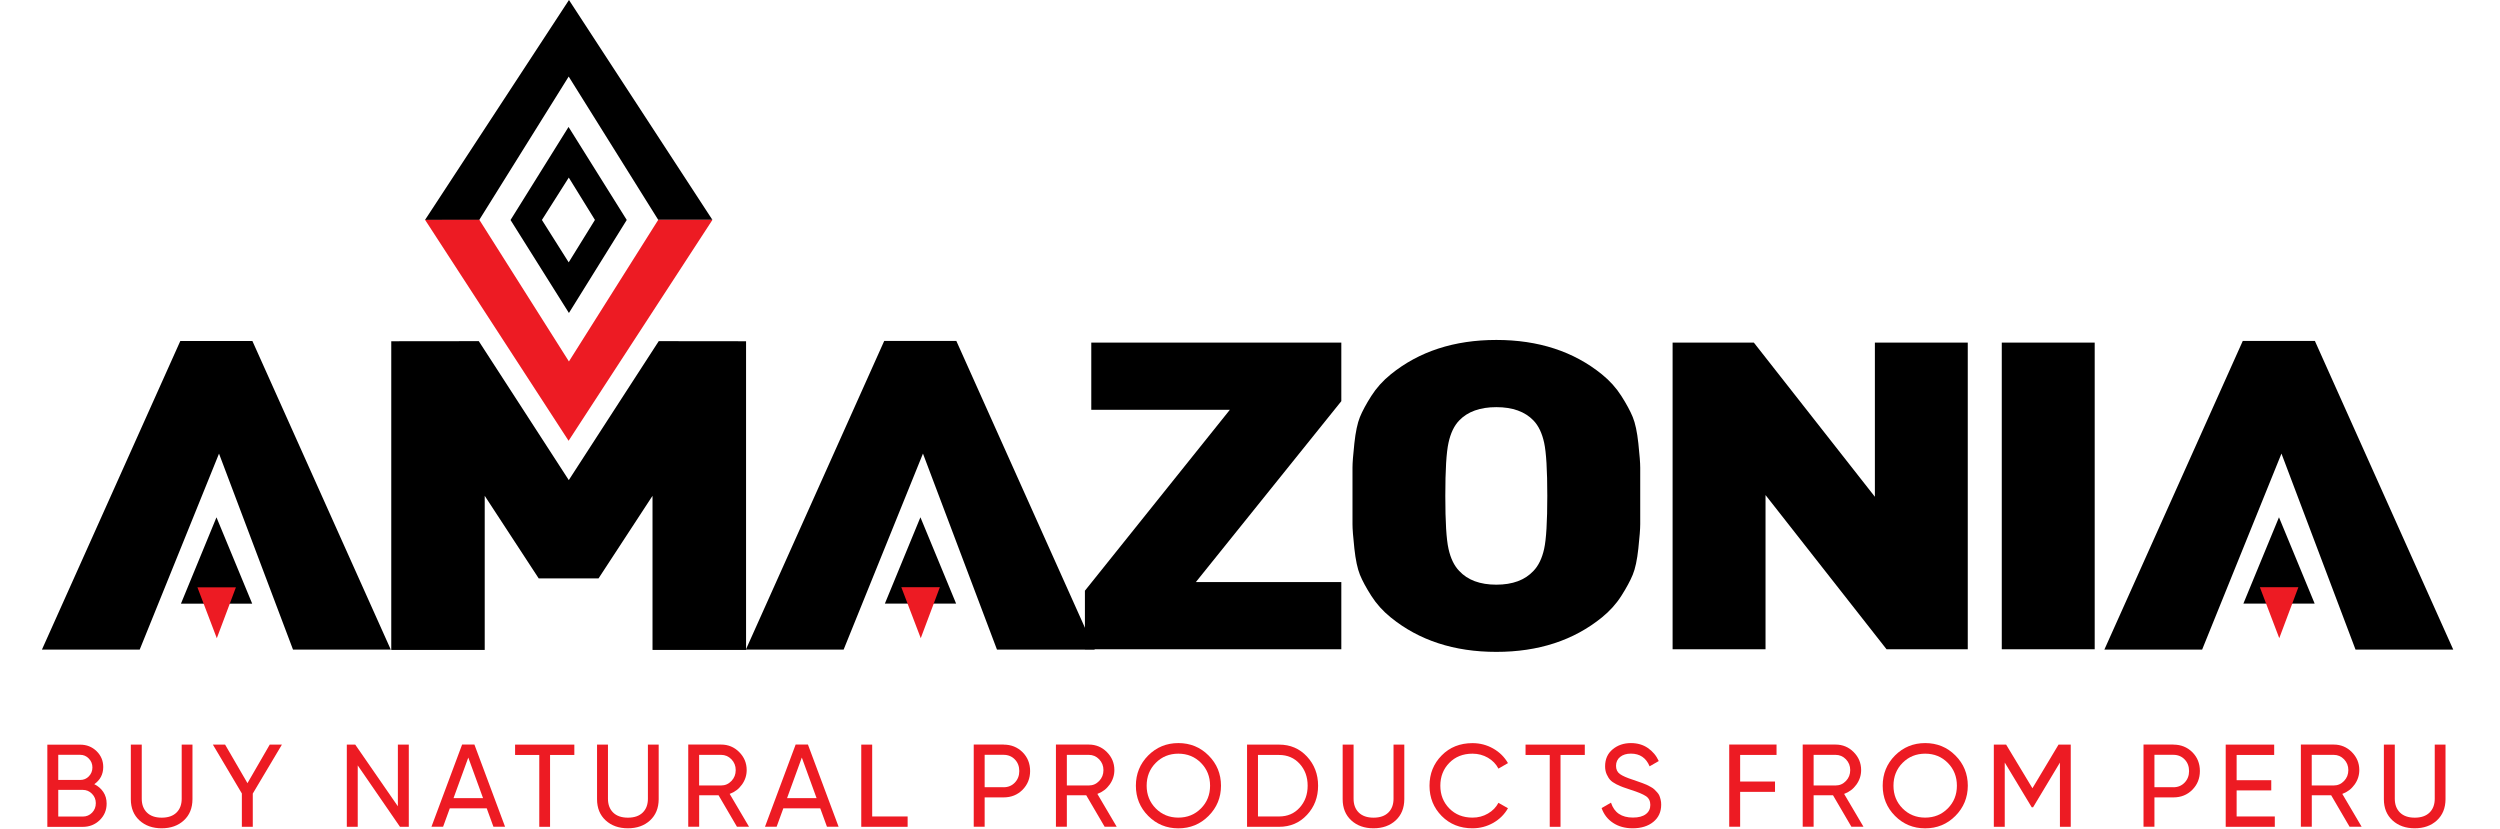 <svg xmlns="http://www.w3.org/2000/svg" viewBox="0 0 507.83 173.17" width="217" height="72">
	<style type="text/css">
		.st0{fill:#ED1B23;}
	</style>
	<g>
		<path d="M272.98,135.55h-53.53v-12.23l30.26-37.77h-28.93V71.52h52.2v12.23l-30.37,37.77h30.37V135.55z"/>
		<path d="M335.38,97.64c0,0.99,0,2.96,0,5.89c0,2.94,0,4.9,0,5.89c0,0.99-0.13,2.68-0.39,5.08c-0.26,2.4-0.65,4.23-1.17,5.48c-0.52,1.26-1.31,2.73-2.38,4.41c-1.07,1.68-2.42,3.18-4.05,4.5c-5.91,4.8-13.26,7.2-22.05,7.2c-8.79,0-16.15-2.4-22.05-7.2c-1.63-1.32-2.98-2.82-4.05-4.5c-1.07-1.68-1.87-3.15-2.38-4.41c-0.51-1.26-0.9-3.09-1.16-5.48c-0.26-2.4-0.39-4.09-0.39-5.08c0-0.99,0-2.95,0-5.89c0-2.94,0-4.9,0-5.89c0-0.99,0.13-2.68,0.39-5.08c0.26-2.4,0.65-4.23,1.16-5.49c0.52-1.26,1.31-2.73,2.38-4.41c1.07-1.68,2.42-3.18,4.05-4.5c5.91-4.79,13.26-7.19,22.05-7.19c8.79,0,16.15,2.4,22.05,7.19c1.63,1.32,2.98,2.82,4.05,4.5c1.07,1.68,1.86,3.15,2.38,4.41c0.52,1.26,0.91,3.09,1.17,5.49C335.25,94.96,335.38,96.65,335.38,97.64z M315.32,114.59c0.44-1.98,0.66-5.66,0.66-11.06s-0.22-9.1-0.66-11.11c-0.44-2.01-1.18-3.55-2.22-4.63c-1.78-1.86-4.36-2.79-7.76-2.79c-3.4,0-5.98,0.93-7.76,2.79c-1.04,1.08-1.78,2.62-2.22,4.63c-0.45,2.01-0.67,5.71-0.67,11.11s0.22,9.08,0.67,11.06c0.44,1.98,1.18,3.51,2.22,4.59c1.77,1.92,4.36,2.88,7.76,2.88c3.4,0,5.98-0.96,7.76-2.88C314.14,118.1,314.88,116.57,315.32,114.59z"/>
		<path d="M403.77,135.55h-16.96l-25.27-32.2v32.2h-19.4V71.52h16.96l25.27,32.19V71.52h19.39V135.55z"/>
		<path d="M430.26,135.55h-19.4V71.52h19.4V135.55z"/>
		<polygon points="476.23,71.18 461.17,71.18 432.28,135.61 452.69,135.61 469.25,94.69 484.71,135.61 505.11,135.61"/>
		<polygon points="476.18,126.01 461.3,126.01 468.73,107.99"/>
		<polygon class="st0" points="472.78,122.59 464.74,122.59 468.79,133.23"/>
		<polygon points="192.61,71.18 177.55,71.18 148.67,135.61 169.08,135.61 185.64,94.69 201.09,135.61 221.5,135.61"/>
		<polygon points="192.56,126.01 177.69,126.01 185.11,107.99"/>
		<polygon class="st0" points="189.17,122.59 181.12,122.59 185.18,133.23"/>
		<polygon points="45.65,71.19 30.6,71.19 1.71,135.62 22.12,135.62 38.68,94.7 54.13,135.62 74.54,135.62"/>
		<polygon points="45.61,126.03 30.73,126.03 38.15,108"/>
		<polygon class="st0" points="42.21,122.61 34.17,122.61 38.22,133.24"/>
		<polygon points="130.37,45.89 141.68,45.89 111.74,0 81.69,45.91 93.01,45.91 111.68,15.98"/>
		<polygon class="st0" points="111.73,75.46 93.02,45.88 81.7,45.9 111.66,92.02 141.69,45.9 130.37,45.9"/>
		<path d="M111.65,26.5L99.54,45.93l12.19,19.41l12.07-19.42L111.65,26.5z M111.68,54.77l-5.59-8.85l5.61-8.85l5.46,8.84L111.68,54.77z"/>
		<path d="M148.7,135.68h-19.52v-32.17l-11.27,17.24h-12.49l-11.27-17.24v32.17H74.64V71.24l18.27-0.02l18.79,29.01l18.78-29.01l18.23,0.02V135.68z"/>
	</g>
	<g>
		<path class="st0" d="M12.64,163.71c0.78,0.38,1.41,0.92,1.88,1.62c0.47,0.7,0.7,1.51,0.7,2.43c0,1.37-0.48,2.52-1.45,3.46c-0.96,0.93-2.14,1.4-3.53,1.4h-7.4v-17.16H9.7c1.34,0,2.48,0.45,3.41,1.35c0.93,0.9,1.4,2.01,1.4,3.33C14.5,161.65,13.88,162.84,12.64,163.71z M9.7,157.58H5.12v5.25H9.7c0.72,0,1.32-0.25,1.81-0.76c0.49-0.51,0.74-1.13,0.74-1.86c0-0.72-0.25-1.34-0.75-1.85C11,157.84,10.4,157.58,9.7,157.58z M10.24,170.47c0.77,0,1.41-0.27,1.94-0.81c0.52-0.54,0.78-1.2,0.78-1.99c0-0.77-0.27-1.42-0.8-1.96c-0.53-0.54-1.17-0.81-1.92-0.81H5.12v5.56H10.24z"/>
		<path class="st0" d="M31.34,171.27c-1.19,1.1-2.74,1.65-4.63,1.65s-3.44-0.55-4.64-1.65c-1.2-1.1-1.8-2.58-1.8-4.42v-11.4h2.28v11.3c0,1.21,0.36,2.17,1.08,2.88c0.72,0.71,1.75,1.07,3.09,1.07s2.37-0.36,3.09-1.07c0.72-0.71,1.08-1.67,1.08-2.88v-11.3h2.25v11.4C33.13,168.69,32.54,170.17,31.34,171.27z"/>
		<path class="st0" d="M51.81,155.45l-6.08,10.22v6.94h-2.28v-6.96l-6.05-10.2h2.55l4.67,8.05l4.65-8.05H51.81z"/>
		<path class="st0" d="M76.02,155.45h2.28v17.16h-1.84l-8.82-12.82v12.82h-2.28v-17.16h1.76l8.9,12.88V155.45z"/>
		<path class="st0" d="M95.97,172.6l-1.4-3.85h-7.71l-1.4,3.85h-2.43l6.4-17.16H92l6.4,17.16H95.97z M87.64,166.62h6.16l-3.08-8.47L87.64,166.62z"/>
		<path class="st0" d="M112.86,155.45v2.16h-5.07v15h-2.25v-15h-5.05v-2.16H112.86z"/>
		<path class="st0" d="M128.67,171.27c-1.19,1.1-2.74,1.65-4.63,1.65s-3.44-0.55-4.64-1.65c-1.2-1.1-1.8-2.58-1.8-4.42v-11.4h2.28v11.3c0,1.21,0.36,2.17,1.08,2.88c0.72,0.71,1.75,1.07,3.09,1.07s2.37-0.36,3.09-1.07c0.72-0.71,1.08-1.67,1.08-2.88v-11.3h2.25v11.4C130.46,168.69,129.86,170.17,128.67,171.27z"/>
		<path class="st0" d="M146.81,172.6l-3.84-6.57h-4.05v6.57h-2.28v-17.16h6.86c1.47,0,2.73,0.52,3.77,1.56s1.57,2.29,1.57,3.76c0,1.11-0.33,2.12-0.99,3.04s-1.52,1.56-2.56,1.94l4.04,6.86H146.81z M138.91,157.58v6.4h4.58c0.85,0,1.57-0.31,2.17-0.94c0.6-0.63,0.89-1.38,0.89-2.27s-0.3-1.63-0.89-2.25c-0.6-0.62-1.32-0.93-2.17-0.93H138.91z"/>
		<path class="st0" d="M165.6,172.6l-1.4-3.85h-7.71l-1.4,3.85h-2.43l6.4-17.16h2.57l6.4,17.16H165.6z M157.27,166.62h6.16l-3.08-8.47L157.27,166.62z"/>
		<path class="st0" d="M175.04,170.45h7.4v2.16h-9.68v-17.16h2.28V170.45z"/>
		<path class="st0" d="M202.47,155.45c1.58,0,2.9,0.53,3.96,1.58c1.05,1.05,1.58,2.37,1.58,3.93c0,1.55-0.53,2.86-1.58,3.92c-1.05,1.06-2.37,1.59-3.96,1.59h-3.95v6.13h-2.28v-17.16H202.47z M202.47,164.35c0.95,0,1.73-0.32,2.35-0.97c0.62-0.65,0.93-1.45,0.93-2.41c0-0.98-0.31-1.79-0.93-2.43c-0.62-0.64-1.41-0.96-2.35-0.96h-3.95v6.76H202.47z"/>
		<path class="st0" d="M223.57,172.6l-3.84-6.57h-4.05v6.57h-2.28v-17.16h6.86c1.47,0,2.73,0.52,3.77,1.56s1.57,2.29,1.57,3.76c0,1.11-0.33,2.12-0.99,3.04s-1.52,1.56-2.56,1.94l4.04,6.86H223.57z M215.68,157.58v6.4h4.58c0.85,0,1.57-0.31,2.17-0.94c0.6-0.63,0.89-1.38,0.89-2.27s-0.3-1.63-0.89-2.25c-0.6-0.62-1.32-0.93-2.17-0.93H215.68z"/>
		<path class="st0" d="M245.27,170.33c-1.72,1.73-3.83,2.6-6.31,2.6c-2.48,0-4.58-0.87-6.3-2.6s-2.57-3.83-2.57-6.3c0-2.48,0.86-4.59,2.57-6.31c1.72-1.72,3.81-2.59,6.3-2.59c2.48,0,4.59,0.86,6.31,2.59c1.72,1.72,2.59,3.83,2.59,6.31C247.86,166.49,247,168.59,245.27,170.33z M234.24,168.77c1.27,1.28,2.84,1.92,4.72,1.92s3.45-0.64,4.72-1.92c1.27-1.28,1.9-2.86,1.9-4.74c0-1.9-0.63-3.48-1.9-4.77c-1.27-1.28-2.84-1.92-4.72-1.92s-3.45,0.64-4.72,1.92c-1.27,1.28-1.9,2.87-1.9,4.77C232.34,165.91,232.98,167.49,234.24,168.77z"/>
		<path class="st0" d="M259.99,155.45c2.34,0,4.28,0.83,5.82,2.49c1.54,1.66,2.32,3.69,2.32,6.09c0,2.4-0.77,4.43-2.32,6.09c-1.54,1.66-3.48,2.49-5.82,2.49h-6.69v-17.16H259.99z M259.99,170.45c1.75,0,3.18-0.61,4.29-1.84s1.67-2.75,1.67-4.58s-0.56-3.36-1.67-4.58s-2.54-1.84-4.29-1.84h-4.41v12.84H259.99z"/>
		<path class="st0" d="M284.33,171.27c-1.19,1.1-2.74,1.65-4.63,1.65s-3.44-0.55-4.64-1.65c-1.2-1.1-1.8-2.58-1.8-4.42v-11.4h2.28v11.3c0,1.21,0.36,2.17,1.08,2.88c0.72,0.71,1.75,1.07,3.09,1.07s2.37-0.36,3.09-1.07c0.72-0.71,1.08-1.67,1.08-2.88v-11.3h2.25v11.4C286.12,168.69,285.52,170.17,284.33,171.27z"/>
		<path class="st0" d="M300.36,172.92c-2.6,0-4.74-0.86-6.43-2.57c-1.69-1.72-2.54-3.82-2.54-6.32s0.85-4.61,2.54-6.32c1.69-1.72,3.84-2.57,6.43-2.57c1.57,0,3.01,0.38,4.33,1.13s2.34,1.76,3.08,3.04l-1.99,1.15c-0.49-0.95-1.22-1.7-2.19-2.27c-0.97-0.56-2.05-0.85-3.22-0.85c-1.98,0-3.59,0.64-4.84,1.91c-1.25,1.27-1.88,2.87-1.88,4.78c0,1.9,0.63,3.48,1.88,4.75c1.25,1.27,2.86,1.91,4.84,1.91c1.18,0,2.25-0.28,3.22-0.85c0.97-0.56,1.7-1.31,2.19-2.24l1.99,1.13c-0.72,1.27-1.74,2.29-3.06,3.05C303.37,172.54,301.92,172.92,300.36,172.92z"/>
		<path class="st0" d="M323.81,155.45v2.16h-5.07v15h-2.25v-15h-5.05v-2.16H323.81z"/>
		<path class="st0" d="M333.81,172.92c-1.6,0-2.97-0.38-4.1-1.13c-1.14-0.75-1.93-1.78-2.39-3.09l1.96-1.13c0.67,2.08,2.2,3.11,4.58,3.11c1.18,0,2.07-0.24,2.7-0.72s0.93-1.12,0.93-1.92c0-0.82-0.31-1.43-0.93-1.84c-0.62-0.41-1.66-0.84-3.11-1.3c-0.71-0.24-1.26-0.43-1.64-0.56c-0.38-0.13-0.85-0.34-1.42-0.62c-0.56-0.29-0.98-0.58-1.26-0.88c-0.28-0.3-0.53-0.7-0.75-1.19s-0.33-1.05-0.33-1.67c0-1.49,0.52-2.67,1.57-3.54c1.04-0.87,2.32-1.31,3.82-1.31c1.36,0,2.54,0.34,3.54,1.03c1,0.69,1.76,1.59,2.27,2.72l-1.91,1.1c-0.73-1.76-2.03-2.65-3.9-2.65c-0.93,0-1.68,0.23-2.25,0.69c-0.57,0.46-0.86,1.08-0.86,1.86c0,0.75,0.27,1.32,0.81,1.71s1.47,0.8,2.79,1.22c0.46,0.16,0.8,0.28,1,0.35c0.2,0.07,0.51,0.18,0.93,0.33c0.42,0.15,0.72,0.27,0.92,0.37c0.2,0.1,0.46,0.24,0.8,0.42c0.33,0.18,0.58,0.35,0.75,0.52c0.16,0.16,0.35,0.36,0.58,0.6c0.22,0.24,0.38,0.48,0.48,0.72c0.1,0.25,0.18,0.53,0.26,0.85s0.11,0.66,0.11,1.02c0,1.5-0.55,2.7-1.64,3.59S335.58,172.92,333.81,172.92z"/>
		<path class="st0" d="M363.84,157.6h-7.6v5.56h7.28v2.16h-7.28v7.28h-2.28v-17.16h9.88V157.6z"/>
		<path class="st0" d="M379.47,172.6l-3.84-6.57h-4.05v6.57h-2.28v-17.16h6.86c1.47,0,2.73,0.52,3.77,1.56c1.04,1.04,1.57,2.29,1.57,3.76c0,1.11-0.33,2.12-0.99,3.04c-0.66,0.92-1.52,1.56-2.56,1.94l4.04,6.86H379.47z M371.58,157.58v6.4h4.58c0.85,0,1.57-0.31,2.17-0.94c0.6-0.63,0.89-1.38,0.89-2.27s-0.3-1.63-0.89-2.25c-0.6-0.62-1.32-0.93-2.17-0.93H371.58z"/>
		<path class="st0" d="M401.18,170.33c-1.72,1.73-3.83,2.6-6.31,2.6s-4.58-0.87-6.3-2.6s-2.57-3.83-2.57-6.3c0-2.48,0.86-4.59,2.57-6.31c1.72-1.72,3.82-2.59,6.3-2.59s4.59,0.86,6.31,2.59c1.72,1.72,2.59,3.83,2.59,6.31C403.76,166.49,402.9,168.59,401.18,170.33z M390.15,168.77c1.27,1.28,2.84,1.92,4.72,1.92s3.45-0.64,4.72-1.92c1.27-1.28,1.9-2.86,1.9-4.74c0-1.9-0.63-3.48-1.9-4.77c-1.27-1.28-2.84-1.92-4.72-1.92s-3.45,0.64-4.72,1.92c-1.27,1.28-1.9,2.87-1.9,4.77C388.25,165.91,388.88,167.49,390.15,168.77z"/>
		<path class="st0" d="M425.26,155.45v17.16H423V159.2l-5.61,9.34l-0.28-0.01l-5.63-9.34v13.42h-2.28v-17.16h2.57l5.49,9.11l5.45-9.11H425.26z"/>
		<path class="st0" d="M446.68,155.45c1.58,0,2.9,0.53,3.96,1.58c1.05,1.05,1.58,2.37,1.58,3.93c0,1.55-0.53,2.86-1.58,3.92c-1.05,1.06-2.37,1.59-3.96,1.59h-3.95v6.13h-2.28v-17.16H446.68z M446.68,164.35c0.95,0,1.73-0.32,2.35-0.97c0.62-0.65,0.93-1.45,0.93-2.41c0-0.98-0.31-1.79-0.93-2.43c-0.62-0.64-1.41-0.96-2.35-0.96h-3.95v6.76H446.68z"/>
		<path class="st0" d="M459.89,170.45h7.97v2.16h-10.25v-17.16h10.12v2.16h-7.84v5.27h7.23v2.13h-7.23V170.45z"/>
		<path class="st0" d="M483.47,172.6l-3.84-6.57h-4.05v6.57h-2.28v-17.16h6.86c1.47,0,2.73,0.52,3.77,1.56c1.04,1.04,1.57,2.29,1.57,3.76c0,1.11-0.33,2.12-0.99,3.04c-0.66,0.92-1.52,1.56-2.56,1.94l4.04,6.86H483.47z M475.57,157.58v6.4h4.58c0.85,0,1.57-0.31,2.17-0.94c0.6-0.63,0.89-1.38,0.89-2.27s-0.3-1.63-0.89-2.25c-0.6-0.62-1.32-0.93-2.17-0.93H475.57z"/>
		<path class="st0" d="M501.7,171.27c-1.19,1.1-2.74,1.65-4.63,1.65s-3.44-0.55-4.64-1.65c-1.2-1.1-1.8-2.58-1.8-4.42v-11.4h2.28v11.3c0,1.21,0.36,2.17,1.08,2.88c0.72,0.71,1.75,1.07,3.09,1.07s2.37-0.36,3.09-1.07c0.72-0.71,1.08-1.67,1.08-2.88v-11.3h2.25v11.4C503.49,168.69,502.89,170.17,501.7,171.27z"/>
	</g>
</svg>
